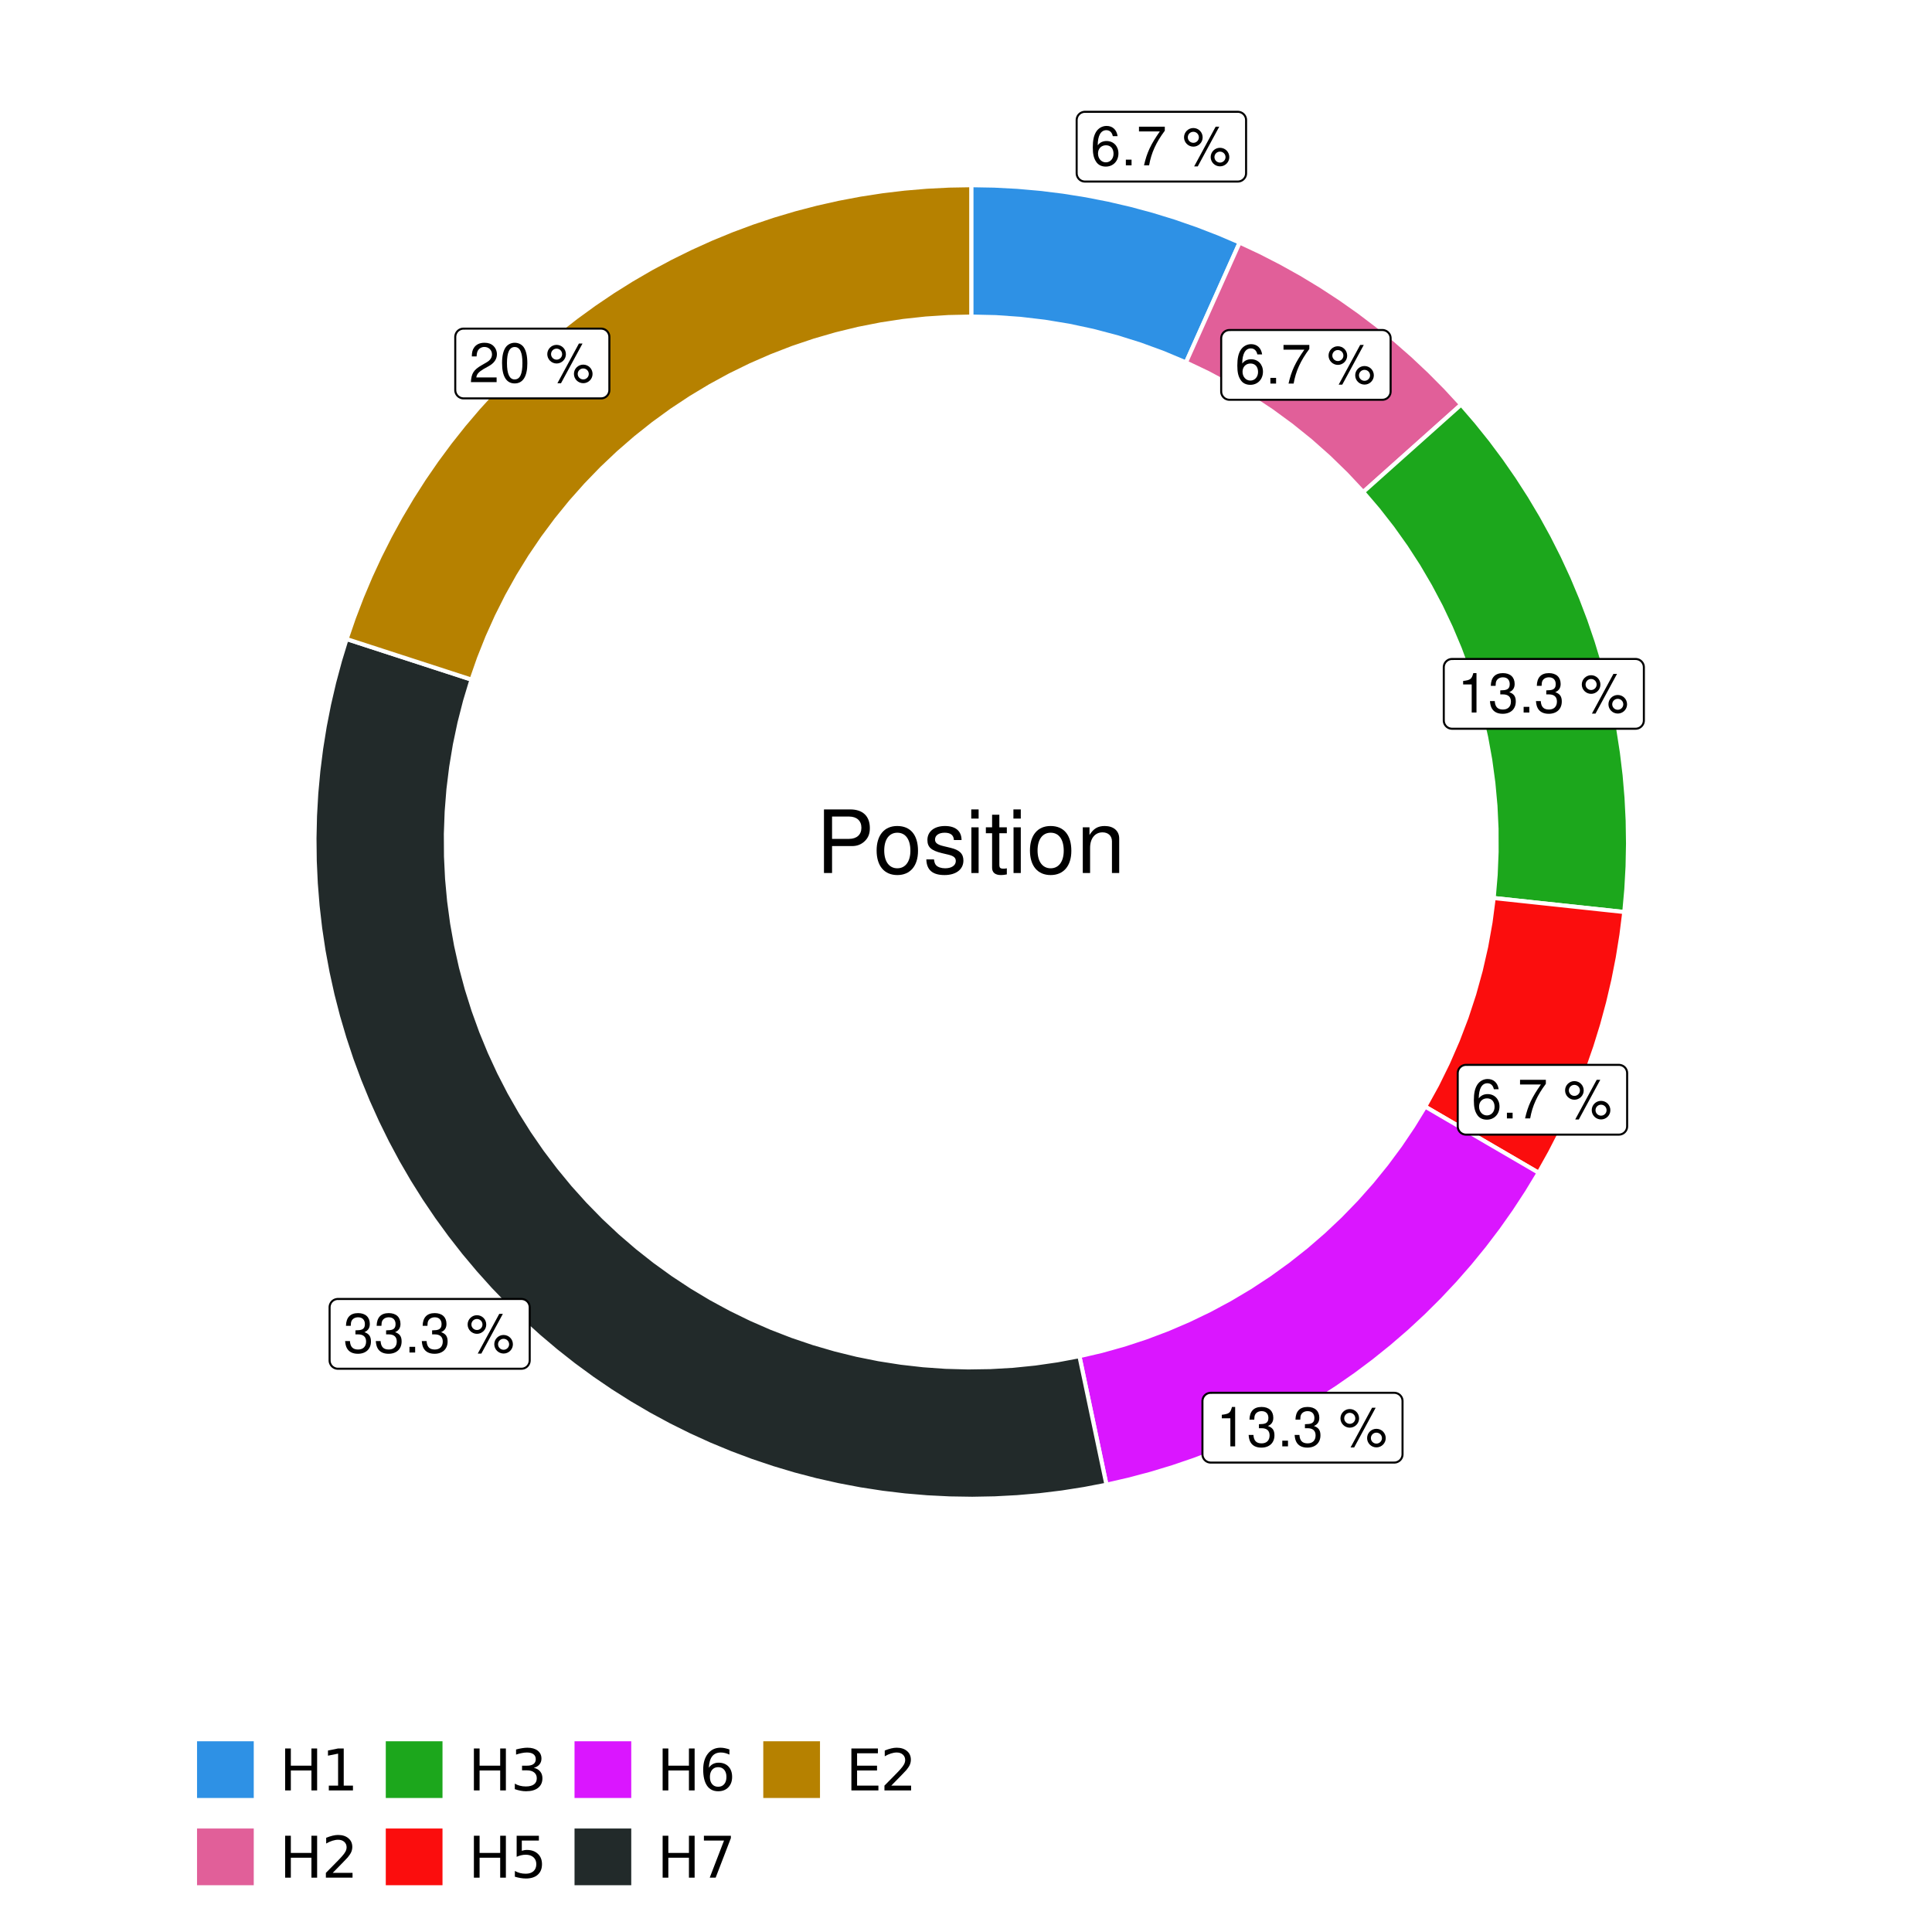 <?xml version="1.0" encoding="UTF-8"?>
<svg xmlns="http://www.w3.org/2000/svg" xmlns:xlink="http://www.w3.org/1999/xlink" width="504pt" height="504pt" viewBox="0 0 504 504" version="1.1">
<defs>
<g>
<symbol overflow="visible" id="glyph0-0">
<path style="stroke:none;" d=""/>
</symbol>
<symbol overflow="visible" id="glyph0-1">
<path style="stroke:none;" d="M 7.078 -7.609 C 6.844 -9.281 5.766 -10.281 4.219 -10.281 C 3.109 -10.281 2.125 -9.734 1.516 -8.812 C 0.875 -7.812 0.609 -6.562 0.609 -4.688 C 0.609 -2.953 0.859 -1.859 1.469 -0.953 C 2 -0.109 2.891 0.328 4 0.328 C 5.922 0.328 7.297 -1.109 7.297 -3.109 C 7.297 -5 6.016 -6.344 4.203 -6.344 C 3.219 -6.344 2.438 -5.969 1.891 -5.219 C 1.906 -7.766 2.703 -9.172 4.141 -9.172 C 5.016 -9.172 5.625 -8.609 5.828 -7.609 Z M 4.047 -5.234 C 5.266 -5.234 6.016 -4.375 6.016 -3.016 C 6.016 -1.719 5.156 -0.781 4.016 -0.781 C 2.844 -0.781 1.969 -1.766 1.969 -3.078 C 1.969 -4.344 2.812 -5.234 4.047 -5.234 Z M 4.047 -5.234 "/>
</symbol>
<symbol overflow="visible" id="glyph0-2">
<path style="stroke:none;" d="M 2.719 -1.484 L 1.234 -1.484 L 1.234 0 L 2.719 0 Z M 2.719 -1.484 "/>
</symbol>
<symbol overflow="visible" id="glyph0-3">
<path style="stroke:none;" d="M 7.391 -10.078 L 0.656 -10.078 L 0.656 -8.844 L 6.094 -8.844 C 3.703 -5.422 2.719 -3.312 1.969 0 L 3.297 0 C 3.859 -3.234 5.125 -6 7.391 -9.031 Z M 7.391 -10.078 "/>
</symbol>
<symbol overflow="visible" id="glyph0-4">
<path style="stroke:none;" d=""/>
</symbol>
<symbol overflow="visible" id="glyph0-5">
<path style="stroke:none;" d="M 2.828 -9.734 C 1.5 -9.734 0.406 -8.641 0.406 -7.312 C 0.406 -5.969 1.5 -4.875 2.844 -4.875 C 4.172 -4.875 5.266 -5.969 5.266 -7.281 C 5.266 -8.656 4.188 -9.734 2.828 -9.734 Z M 2.828 -8.75 C 3.641 -8.75 4.281 -8.109 4.281 -7.297 C 4.281 -6.516 3.625 -5.875 2.844 -5.875 C 2.047 -5.875 1.391 -6.516 1.391 -7.312 C 1.391 -8.109 2.031 -8.75 2.828 -8.75 Z M 8.656 -10.078 L 3.047 0.281 L 3.984 0.281 L 9.594 -10.078 Z M 9.781 -4.578 C 8.453 -4.578 7.359 -3.5 7.359 -2.156 C 7.359 -0.812 8.453 0.266 9.797 0.266 C 11.125 0.266 12.219 -0.812 12.219 -2.141 C 12.219 -3.5 11.141 -4.578 9.781 -4.578 Z M 9.781 -3.578 C 10.594 -3.578 11.234 -2.938 11.234 -2.141 C 11.234 -1.359 10.578 -0.719 9.797 -0.719 C 8.984 -0.719 8.344 -1.359 8.344 -2.156 C 8.344 -2.938 8.984 -3.578 9.781 -3.578 Z M 9.781 -3.578 "/>
</symbol>
<symbol overflow="visible" id="glyph0-6">
<path style="stroke:none;" d="M 3.688 -7.328 L 3.688 0 L 4.938 0 L 4.938 -10.281 L 4.109 -10.281 C 3.672 -8.703 3.391 -8.484 1.453 -8.234 L 1.453 -7.328 Z M 3.688 -7.328 "/>
</symbol>
<symbol overflow="visible" id="glyph0-7">
<path style="stroke:none;" d="M 3.141 -4.734 L 3.828 -4.734 C 5.188 -4.734 5.922 -4.094 5.922 -2.859 C 5.922 -1.562 5.141 -0.781 3.844 -0.781 C 2.453 -0.781 1.797 -1.484 1.703 -2.984 L 0.453 -2.984 C 0.516 -2.156 0.656 -1.625 0.891 -1.172 C 1.422 -0.172 2.406 0.328 3.781 0.328 C 5.859 0.328 7.188 -0.922 7.188 -2.875 C 7.188 -4.188 6.703 -4.891 5.484 -5.312 C 6.422 -5.703 6.891 -6.406 6.891 -7.453 C 6.891 -9.219 5.75 -10.281 3.828 -10.281 C 1.797 -10.281 0.719 -9.141 0.672 -6.969 L 1.922 -6.969 C 1.938 -7.594 1.984 -7.953 2.141 -8.266 C 2.438 -8.844 3.062 -9.188 3.844 -9.188 C 4.953 -9.188 5.609 -8.516 5.609 -7.406 C 5.609 -6.688 5.359 -6.234 4.812 -6 C 4.469 -5.859 4.016 -5.797 3.141 -5.781 Z M 3.141 -4.734 "/>
</symbol>
<symbol overflow="visible" id="glyph0-8">
<path style="stroke:none;" d="M 7.188 -1.234 L 1.891 -1.234 C 2.016 -2.094 2.469 -2.625 3.719 -3.391 L 5.141 -4.188 C 6.547 -4.969 7.266 -6.016 7.266 -7.281 C 7.266 -8.141 6.922 -8.922 6.328 -9.484 C 5.734 -10.031 4.984 -10.281 4.031 -10.281 C 2.766 -10.281 1.812 -9.828 1.25 -8.938 C 0.891 -8.406 0.734 -7.766 0.719 -6.719 L 1.969 -6.719 C 2 -7.422 2.094 -7.828 2.266 -8.172 C 2.594 -8.797 3.234 -9.188 4 -9.188 C 5.141 -9.188 5.984 -8.359 5.984 -7.25 C 5.984 -6.422 5.516 -5.719 4.625 -5.203 L 3.312 -4.438 C 1.203 -3.234 0.594 -2.266 0.484 -0.016 L 7.188 -0.016 Z M 7.188 -1.234 "/>
</symbol>
<symbol overflow="visible" id="glyph0-9">
<path style="stroke:none;" d="M 3.906 -10.281 C 2.969 -10.281 2.125 -9.859 1.594 -9.156 C 0.938 -8.25 0.609 -6.875 0.609 -4.984 C 0.609 -1.5 1.75 0.328 3.906 0.328 C 6.047 0.328 7.203 -1.5 7.203 -4.891 C 7.203 -6.875 6.891 -8.219 6.234 -9.156 C 5.703 -9.875 4.859 -10.281 3.906 -10.281 Z M 3.906 -9.172 C 5.266 -9.172 5.922 -7.797 5.922 -5 C 5.922 -2.078 5.281 -0.719 3.875 -0.719 C 2.562 -0.719 1.891 -2.141 1.891 -4.969 C 1.891 -7.797 2.562 -9.172 3.906 -9.172 Z M 3.906 -9.172 "/>
</symbol>
<symbol overflow="visible" id="glyph1-0">
<path style="stroke:none;" d=""/>
</symbol>
<symbol overflow="visible" id="glyph1-1">
<path style="stroke:none;" d="M 4.188 -7.031 L 9.406 -7.031 C 10.703 -7.031 11.719 -7.422 12.609 -8.219 C 13.609 -9.125 14.047 -10.203 14.047 -11.719 C 14.047 -14.844 12.203 -16.594 8.922 -16.594 L 2.078 -16.594 L 2.078 0 L 4.188 0 Z M 4.188 -8.906 L 4.188 -14.734 L 8.609 -14.734 C 10.625 -14.734 11.844 -13.641 11.844 -11.812 C 11.844 -10 10.625 -8.906 8.609 -8.906 Z M 4.188 -8.906 "/>
</symbol>
<symbol overflow="visible" id="glyph1-2">
<path style="stroke:none;" d="M 6.188 -12.266 C 2.828 -12.266 0.812 -9.875 0.812 -5.875 C 0.812 -1.844 2.828 0.531 6.219 0.531 C 9.578 0.531 11.609 -1.859 11.609 -5.781 C 11.609 -9.922 9.656 -12.266 6.188 -12.266 Z M 6.219 -10.516 C 8.359 -10.516 9.625 -8.766 9.625 -5.812 C 9.625 -2.984 8.312 -1.234 6.219 -1.234 C 4.094 -1.234 2.797 -2.984 2.797 -5.875 C 2.797 -8.766 4.094 -10.516 6.219 -10.516 Z M 6.219 -10.516 "/>
</symbol>
<symbol overflow="visible" id="glyph1-3">
<path style="stroke:none;" d="M 9.969 -8.609 C 9.953 -10.953 8.406 -12.266 5.641 -12.266 C 2.875 -12.266 1.062 -10.844 1.062 -8.625 C 1.062 -6.766 2.031 -5.875 4.844 -5.188 L 6.625 -4.766 C 7.938 -4.438 8.469 -3.969 8.469 -3.125 C 8.469 -1.984 7.359 -1.234 5.688 -1.234 C 4.672 -1.234 3.797 -1.531 3.328 -2.031 C 3.031 -2.375 2.891 -2.703 2.781 -3.547 L 0.781 -3.547 C 0.859 -0.797 2.406 0.531 5.531 0.531 C 8.531 0.531 10.453 -0.953 10.453 -3.25 C 10.453 -5.031 9.453 -6.016 7.078 -6.578 L 5.266 -7.016 C 3.703 -7.375 3.047 -7.875 3.047 -8.719 C 3.047 -9.828 4.031 -10.516 5.578 -10.516 C 7.109 -10.516 7.922 -9.859 7.969 -8.609 Z M 9.969 -8.609 "/>
</symbol>
<symbol overflow="visible" id="glyph1-4">
<path style="stroke:none;" d="M 3.422 -11.922 L 1.531 -11.922 L 1.531 0 L 3.422 0 Z M 3.422 -16.594 L 1.5 -16.594 L 1.5 -14.203 L 3.422 -14.203 Z M 3.422 -16.594 "/>
</symbol>
<symbol overflow="visible" id="glyph1-5">
<path style="stroke:none;" d="M 5.781 -11.922 L 3.828 -11.922 L 3.828 -15.203 L 1.938 -15.203 L 1.938 -11.922 L 0.312 -11.922 L 0.312 -10.375 L 1.938 -10.375 L 1.938 -1.359 C 1.938 -0.141 2.75 0.531 4.234 0.531 C 4.734 0.531 5.141 0.484 5.781 0.359 L 5.781 -1.234 C 5.516 -1.156 5.266 -1.141 4.875 -1.141 C 4.047 -1.141 3.828 -1.359 3.828 -2.203 L 3.828 -10.375 L 5.781 -10.375 Z M 5.781 -11.922 "/>
</symbol>
<symbol overflow="visible" id="glyph1-6">
<path style="stroke:none;" d="M 1.594 -11.922 L 1.594 0 L 3.5 0 L 3.5 -6.578 C 3.5 -9.016 4.781 -10.609 6.734 -10.609 C 8.234 -10.609 9.203 -9.703 9.203 -8.266 L 9.203 0 L 11.094 0 L 11.094 -9.016 C 11.094 -11 9.609 -12.266 7.312 -12.266 C 5.531 -12.266 4.391 -11.594 3.344 -9.922 L 3.344 -11.922 Z M 1.594 -11.922 "/>
</symbol>
<symbol overflow="visible" id="glyph2-0">
<path style="stroke:none;" d="M 0.75 2.656 L 0.75 -10.578 L 8.25 -10.578 L 8.25 2.656 Z M 1.594 1.812 L 7.406 1.812 L 7.406 -9.734 L 1.594 -9.734 Z M 1.594 1.812 "/>
</symbol>
<symbol overflow="visible" id="glyph2-1">
<path style="stroke:none;" d="M 1.469 -10.938 L 2.953 -10.938 L 2.953 -6.453 L 8.328 -6.453 L 8.328 -10.938 L 9.812 -10.938 L 9.812 0 L 8.328 0 L 8.328 -5.203 L 2.953 -5.203 L 2.953 0 L 1.469 0 Z M 1.469 -10.938 "/>
</symbol>
<symbol overflow="visible" id="glyph2-2">
<path style="stroke:none;" d="M 1.859 -1.25 L 4.281 -1.25 L 4.281 -9.594 L 1.641 -9.062 L 1.641 -10.406 L 4.266 -10.938 L 5.75 -10.938 L 5.75 -1.25 L 8.156 -1.25 L 8.156 0 L 1.859 0 Z M 1.859 -1.25 "/>
</symbol>
<symbol overflow="visible" id="glyph2-3">
<path style="stroke:none;" d="M 2.875 -1.25 L 8.047 -1.25 L 8.047 0 L 1.094 0 L 1.094 -1.25 C 1.656 -1.82 2.422 -2.598 3.391 -3.578 C 4.359 -4.555 4.969 -5.191 5.219 -5.484 C 5.695 -6.016 6.031 -6.461 6.219 -6.828 C 6.406 -7.203 6.5 -7.566 6.5 -7.922 C 6.5 -8.504 6.297 -8.977 5.891 -9.344 C 5.484 -9.707 4.953 -9.891 4.297 -9.891 C 3.828 -9.891 3.332 -9.805 2.812 -9.641 C 2.301 -9.484 1.754 -9.238 1.172 -8.906 L 1.172 -10.406 C 1.766 -10.645 2.32 -10.828 2.844 -10.953 C 3.363 -11.078 3.836 -11.141 4.266 -11.141 C 5.398 -11.141 6.301 -10.852 6.969 -10.281 C 7.645 -9.719 7.984 -8.961 7.984 -8.016 C 7.984 -7.566 7.898 -7.141 7.734 -6.734 C 7.566 -6.328 7.258 -5.852 6.812 -5.312 C 6.688 -5.164 6.297 -4.754 5.641 -4.078 C 4.992 -3.398 4.07 -2.457 2.875 -1.25 Z M 2.875 -1.25 "/>
</symbol>
<symbol overflow="visible" id="glyph2-4">
<path style="stroke:none;" d="M 6.094 -5.891 C 6.801 -5.742 7.352 -5.43 7.75 -4.953 C 8.145 -4.473 8.344 -3.879 8.344 -3.172 C 8.344 -2.098 7.969 -1.266 7.219 -0.672 C 6.477 -0.078 5.426 0.219 4.062 0.219 C 3.602 0.219 3.129 0.172 2.641 0.078 C 2.16 -0.016 1.66 -0.148 1.141 -0.328 L 1.141 -1.766 C 1.555 -1.523 2.004 -1.344 2.484 -1.219 C 2.973 -1.094 3.484 -1.031 4.016 -1.031 C 4.941 -1.031 5.648 -1.211 6.141 -1.578 C 6.629 -1.941 6.875 -2.473 6.875 -3.172 C 6.875 -3.816 6.645 -4.32 6.188 -4.688 C 5.738 -5.051 5.113 -5.234 4.312 -5.234 L 3.031 -5.234 L 3.031 -6.453 L 4.359 -6.453 C 5.086 -6.453 5.645 -6.598 6.031 -6.891 C 6.414 -7.18 6.609 -7.598 6.609 -8.141 C 6.609 -8.703 6.41 -9.133 6.016 -9.438 C 5.617 -9.738 5.051 -9.891 4.312 -9.891 C 3.906 -9.891 3.469 -9.844 3 -9.75 C 2.539 -9.664 2.031 -9.531 1.469 -9.344 L 1.469 -10.672 C 2.031 -10.828 2.555 -10.941 3.047 -11.016 C 3.535 -11.098 4 -11.141 4.438 -11.141 C 5.562 -11.141 6.453 -10.883 7.109 -10.375 C 7.766 -9.863 8.094 -9.172 8.094 -8.297 C 8.094 -7.691 7.914 -7.18 7.562 -6.766 C 7.219 -6.348 6.727 -6.055 6.094 -5.891 Z M 6.094 -5.891 "/>
</symbol>
<symbol overflow="visible" id="glyph2-5">
<path style="stroke:none;" d="M 1.625 -10.938 L 7.422 -10.938 L 7.422 -9.688 L 2.969 -9.688 L 2.969 -7.016 C 3.188 -7.086 3.398 -7.141 3.609 -7.172 C 3.828 -7.211 4.047 -7.234 4.266 -7.234 C 5.484 -7.234 6.445 -6.895 7.156 -6.219 C 7.875 -5.551 8.234 -4.648 8.234 -3.516 C 8.234 -2.336 7.863 -1.422 7.125 -0.766 C 6.395 -0.109 5.363 0.219 4.031 0.219 C 3.57 0.219 3.102 0.176 2.625 0.094 C 2.156 0.02 1.664 -0.094 1.156 -0.25 L 1.156 -1.75 C 1.594 -1.508 2.047 -1.328 2.516 -1.203 C 2.984 -1.086 3.477 -1.031 4 -1.031 C 4.852 -1.031 5.523 -1.25 6.016 -1.688 C 6.504 -2.133 6.75 -2.742 6.75 -3.516 C 6.75 -4.273 6.504 -4.875 6.016 -5.312 C 5.523 -5.758 4.852 -5.984 4 -5.984 C 3.602 -5.984 3.207 -5.938 2.812 -5.844 C 2.426 -5.758 2.031 -5.625 1.625 -5.438 Z M 1.625 -10.938 "/>
</symbol>
<symbol overflow="visible" id="glyph2-6">
<path style="stroke:none;" d="M 4.953 -6.062 C 4.285 -6.062 3.758 -5.832 3.375 -5.375 C 2.988 -4.914 2.797 -4.297 2.797 -3.516 C 2.797 -2.723 2.988 -2.098 3.375 -1.641 C 3.758 -1.18 4.285 -0.953 4.953 -0.953 C 5.617 -0.953 6.145 -1.18 6.531 -1.641 C 6.914 -2.098 7.109 -2.723 7.109 -3.516 C 7.109 -4.297 6.914 -4.914 6.531 -5.375 C 6.145 -5.832 5.617 -6.062 4.953 -6.062 Z M 7.891 -10.688 L 7.891 -9.344 C 7.516 -9.52 7.141 -9.656 6.766 -9.75 C 6.391 -9.844 6.016 -9.891 5.641 -9.891 C 4.66 -9.891 3.91 -9.555 3.391 -8.891 C 2.879 -8.234 2.586 -7.238 2.516 -5.906 C 2.805 -6.332 3.164 -6.66 3.594 -6.891 C 4.031 -7.117 4.516 -7.234 5.047 -7.234 C 6.141 -7.234 7.004 -6.898 7.641 -6.234 C 8.273 -5.566 8.594 -4.66 8.594 -3.516 C 8.594 -2.391 8.258 -1.484 7.594 -0.797 C 6.938 -0.117 6.055 0.219 4.953 0.219 C 3.68 0.219 2.711 -0.266 2.047 -1.234 C 1.379 -2.211 1.047 -3.617 1.047 -5.453 C 1.047 -7.18 1.457 -8.562 2.281 -9.594 C 3.102 -10.625 4.203 -11.141 5.578 -11.141 C 5.953 -11.141 6.328 -11.098 6.703 -11.016 C 7.078 -10.941 7.473 -10.832 7.891 -10.688 Z M 7.891 -10.688 "/>
</symbol>
<symbol overflow="visible" id="glyph2-7">
<path style="stroke:none;" d="M 1.234 -10.938 L 8.266 -10.938 L 8.266 -10.312 L 4.297 0 L 2.75 0 L 6.484 -9.688 L 1.234 -9.688 Z M 1.234 -10.938 "/>
</symbol>
<symbol overflow="visible" id="glyph2-8">
<path style="stroke:none;" d="M 1.469 -10.938 L 8.391 -10.938 L 8.391 -9.688 L 2.953 -9.688 L 2.953 -6.453 L 8.156 -6.453 L 8.156 -5.203 L 2.953 -5.203 L 2.953 -1.25 L 8.516 -1.25 L 8.516 0 L 1.469 0 Z M 1.469 -10.938 "/>
</symbol>
</g>
<clipPath id="clip1">
  <path d="M 30.98 0 L 473.023 0 L 473.023 504 L 30.98 504 Z M 30.98 0 "/>
</clipPath>
<clipPath id="clip2">
  <path d="M 39.199 5.48 L 467.543 5.48 L 467.543 433.824 L 39.199 433.824 Z M 39.199 5.48 "/>
</clipPath>
</defs>
<g id="surface4">
<rect x="0" y="0" width="504" height="504" style="fill:rgb(100%,100%,100%);fill-opacity:1;stroke:none;"/>
<g clip-path="url(#clip1)" clip-rule="nonzero">
<path style="fill-rule:nonzero;fill:rgb(100%,100%,100%);fill-opacity:1;stroke-width:1.067;stroke-linecap:round;stroke-linejoin:round;stroke:rgb(100%,100%,100%);stroke-opacity:1;stroke-miterlimit:10;" d="M 30.98 504 L 473.023 504 L 473.023 0 L 30.98 0 Z M 30.98 504 "/>
</g>
<g clip-path="url(#clip2)" clip-rule="nonzero">
<path style=" stroke:none;fill-rule:nonzero;fill:rgb(100%,100%,100%);fill-opacity:1;" d="M 39.199 433.824 L 467.543 433.824 L 467.543 5.48 L 39.199 5.48 Z M 39.199 433.824 "/>
</g>
<path style="fill-rule:nonzero;fill:rgb(18.039%,56.863%,89.804%);fill-opacity:1;stroke-width:1.067;stroke-linecap:butt;stroke-linejoin:miter;stroke:rgb(100%,100%,100%);stroke-opacity:1;stroke-miterlimit:10;" d="M 309.383 94.547 L 317.785 75.785 L 320.586 69.527 L 323.387 63.273 L 317.859 60.914 L 312.25 58.75 L 306.57 56.781 L 300.828 55.016 L 295.023 53.453 L 289.168 52.094 L 283.27 50.941 L 277.332 49.996 L 271.367 49.262 L 265.383 48.734 L 259.379 48.418 L 253.371 48.312 L 253.371 82.582 L 259.777 82.73 L 266.176 83.18 L 272.543 83.93 L 278.867 84.973 L 285.137 86.312 L 291.336 87.945 L 297.453 89.863 L 303.473 92.066 Z M 309.383 94.547 "/>
<path style="fill-rule:nonzero;fill:rgb(88.235%,37.255%,60%);fill-opacity:1;stroke-width:1.067;stroke-linecap:butt;stroke-linejoin:miter;stroke:rgb(100%,100%,100%);stroke-opacity:1;stroke-miterlimit:10;" d="M 355.617 128.359 L 360.727 123.797 L 365.84 119.23 L 370.953 114.668 L 376.066 110.102 L 381.176 105.539 L 377.098 101.125 L 372.863 96.859 L 368.484 92.742 L 363.961 88.785 L 359.305 84.984 L 354.516 81.352 L 349.602 77.891 L 344.57 74.602 L 339.426 71.492 L 334.176 68.566 L 328.828 65.824 L 323.387 63.273 L 320.586 69.527 L 317.785 75.785 L 309.383 94.547 L 315.172 97.305 L 320.824 100.328 L 326.332 103.613 L 331.676 107.152 L 336.852 110.938 L 341.844 114.957 L 346.641 119.211 L 351.234 123.68 Z M 355.617 128.359 "/>
<path style="fill-rule:nonzero;fill:rgb(10.98%,65.49%,10.98%);fill-opacity:1;stroke-width:1.067;stroke-linecap:butt;stroke-linejoin:miter;stroke:rgb(100%,100%,100%);stroke-opacity:1;stroke-miterlimit:10;" d="M 389.66 234.266 L 396.473 234.996 L 403.289 235.727 L 410.102 236.457 L 416.918 237.188 L 423.73 237.918 L 424.262 231.977 L 424.59 226.02 L 424.707 220.055 L 424.617 214.09 L 424.32 208.133 L 423.816 202.188 L 423.105 196.266 L 422.188 190.371 L 421.066 184.512 L 419.742 178.695 L 418.215 172.926 L 416.488 167.219 L 414.562 161.57 L 412.441 155.996 L 410.133 150.496 L 407.629 145.078 L 404.938 139.754 L 402.066 134.527 L 399.012 129.402 L 395.781 124.387 L 392.379 119.488 L 388.809 114.707 L 385.074 110.059 L 381.176 105.539 L 376.066 110.102 L 370.953 114.668 L 365.84 119.23 L 360.727 123.797 L 355.617 128.359 L 359.531 132.945 L 363.242 137.695 L 366.738 142.605 L 370.016 147.664 L 373.066 152.863 L 375.891 158.191 L 378.473 163.637 L 380.812 169.191 L 382.91 174.844 L 384.754 180.582 L 386.344 186.398 L 387.68 192.277 L 388.754 198.211 L 389.562 204.184 L 390.113 210.184 L 390.398 216.207 L 390.414 222.234 L 390.168 228.258 Z M 389.66 234.266 "/>
<path style="fill-rule:nonzero;fill:rgb(98.431%,5.098%,5.098%);fill-opacity:1;stroke-width:1.067;stroke-linecap:butt;stroke-linejoin:miter;stroke:rgb(100%,100%,100%);stroke-opacity:1;stroke-miterlimit:10;" d="M 371.789 288.684 L 377.707 292.137 L 383.629 295.586 L 389.551 299.039 L 395.473 302.488 L 401.391 305.941 L 404.328 300.695 L 407.078 295.352 L 409.637 289.914 L 412.008 284.391 L 414.18 278.785 L 416.156 273.109 L 417.93 267.367 L 419.5 261.566 L 420.871 255.715 L 422.031 249.816 L 422.984 243.883 L 423.73 237.918 L 416.918 237.188 L 410.102 236.457 L 403.289 235.727 L 396.473 234.996 L 389.66 234.266 L 388.828 240.621 L 387.699 246.934 L 386.273 253.184 L 384.562 259.359 L 382.562 265.453 L 380.277 271.441 L 377.719 277.32 L 374.887 283.07 Z M 371.789 288.684 "/>
<path style="fill-rule:nonzero;fill:rgb(85.49%,8.627%,100%);fill-opacity:1;stroke-width:1.067;stroke-linecap:butt;stroke-linejoin:miter;stroke:rgb(100%,100%,100%);stroke-opacity:1;stroke-miterlimit:10;" d="M 281.586 353.785 L 283 360.492 L 288.641 387.32 L 294.457 385.988 L 300.223 384.457 L 305.934 382.727 L 311.578 380.801 L 317.152 378.676 L 322.648 376.359 L 328.062 373.852 L 333.387 371.156 L 338.609 368.281 L 343.734 365.223 L 348.746 361.988 L 353.645 358.582 L 358.418 355.008 L 363.066 351.27 L 367.582 347.371 L 371.961 343.316 L 376.191 339.113 L 380.277 334.766 L 384.207 330.277 L 387.98 325.656 L 391.59 320.906 L 395.031 316.031 L 398.297 311.043 L 401.391 305.941 L 395.473 302.488 L 389.551 299.039 L 383.629 295.586 L 377.707 292.137 L 371.789 288.684 L 368.637 293.824 L 365.266 298.82 L 361.676 303.664 L 357.879 308.344 L 353.879 312.852 L 349.684 317.184 L 345.301 321.32 L 340.742 325.266 L 336.012 329.004 L 331.125 332.535 L 326.086 335.844 L 320.906 338.926 L 315.598 341.781 L 310.168 344.398 L 304.629 346.777 L 298.988 348.906 L 293.262 350.789 L 287.457 352.414 Z M 281.586 353.785 "/>
<path style="fill-rule:nonzero;fill:rgb(13.333%,16.471%,16.471%);fill-opacity:1;stroke-width:1.067;stroke-linecap:butt;stroke-linejoin:miter;stroke:rgb(100%,100%,100%);stroke-opacity:1;stroke-miterlimit:10;" d="M 123.008 177.293 L 116.492 175.176 L 103.453 170.941 L 96.938 168.824 L 90.418 166.707 L 88.699 172.324 L 87.172 178 L 85.84 183.723 L 84.707 189.488 L 83.773 195.293 L 83.039 201.121 L 82.5 206.973 L 82.168 212.84 L 82.035 218.715 L 82.102 224.594 L 82.375 230.461 L 82.844 236.32 L 83.516 242.16 L 84.387 247.969 L 85.461 253.75 L 86.727 259.488 L 88.191 265.176 L 89.852 270.816 L 91.699 276.395 L 93.742 281.902 L 95.969 287.34 L 98.383 292.699 L 100.98 297.973 L 103.754 303.152 L 106.707 308.234 L 109.832 313.211 L 113.125 318.078 L 116.582 322.828 L 120.199 327.461 L 123.977 331.961 L 127.902 336.336 L 131.98 340.566 L 136.195 344.66 L 140.555 348.605 L 145.043 352.398 L 149.656 356.035 L 154.395 359.512 L 159.25 362.824 L 164.215 365.965 L 169.285 368.938 L 174.453 371.734 L 179.715 374.352 L 185.062 376.785 L 190.492 379.035 L 195.996 381.098 L 201.566 382.969 L 207.199 384.652 L 212.883 386.137 L 218.617 387.426 L 224.391 388.52 L 230.199 389.414 L 236.035 390.109 L 241.891 390.605 L 247.758 390.898 L 253.633 390.988 L 259.512 390.879 L 265.379 390.566 L 271.234 390.055 L 277.066 389.344 L 282.871 388.43 L 288.641 387.32 L 283 360.492 L 281.586 353.785 L 275.836 354.867 L 270.043 355.703 L 264.219 356.293 L 258.379 356.629 L 252.527 356.719 L 246.676 356.559 L 240.84 356.148 L 235.023 355.488 L 229.242 354.582 L 223.504 353.43 L 217.82 352.031 L 212.203 350.395 L 206.656 348.516 L 201.199 346.406 L 195.836 344.062 L 190.578 341.492 L 185.434 338.703 L 180.414 335.695 L 175.527 332.473 L 170.781 329.047 L 166.188 325.422 L 161.754 321.605 L 157.484 317.602 L 153.391 313.418 L 149.477 309.066 L 145.758 304.547 L 142.23 299.879 L 138.906 295.059 L 135.793 290.105 L 132.891 285.023 L 130.211 279.82 L 127.754 274.508 L 125.527 269.094 L 123.535 263.594 L 121.777 258.012 L 120.258 252.359 L 118.984 246.648 L 117.953 240.887 L 117.172 235.086 L 116.637 229.258 L 116.352 223.414 L 116.316 217.559 L 116.531 211.711 L 116.992 205.879 L 117.707 200.07 L 118.664 194.297 L 119.871 188.566 L 121.32 182.898 Z M 123.008 177.293 "/>
<path style="fill-rule:nonzero;fill:rgb(71.373%,50.588%,0%);fill-opacity:1;stroke-width:1.067;stroke-linecap:butt;stroke-linejoin:miter;stroke:rgb(100%,100%,100%);stroke-opacity:1;stroke-miterlimit:10;" d="M 253.371 82.582 L 253.371 48.312 L 247.551 48.414 L 241.742 48.711 L 235.941 49.203 L 230.164 49.891 L 224.414 50.777 L 218.695 51.859 L 213.02 53.133 L 207.387 54.598 L 201.809 56.258 L 196.289 58.102 L 190.836 60.133 L 185.457 62.348 L 180.156 64.746 L 174.938 67.32 L 169.809 70.07 L 164.777 72.996 L 159.848 76.086 L 155.027 79.348 L 150.32 82.766 L 145.73 86.344 L 141.266 90.078 L 136.934 93.957 L 132.73 97.984 L 128.668 102.152 L 124.75 106.453 L 120.98 110.887 L 117.363 115.445 L 113.906 120.121 L 110.605 124.914 L 107.473 129.816 L 104.504 134.824 L 101.711 139.93 L 99.09 145.125 L 96.648 150.406 L 94.387 155.766 L 92.309 161.203 L 90.418 166.707 L 96.938 168.824 L 103.453 170.941 L 116.492 175.176 L 123.008 177.293 L 124.965 171.688 L 127.164 166.168 L 129.598 160.754 L 132.266 155.445 L 135.16 150.262 L 138.277 145.207 L 141.613 140.289 L 145.156 135.523 L 148.898 130.914 L 152.844 126.473 L 156.973 122.203 L 161.285 118.121 L 165.77 114.227 L 170.418 110.531 L 175.223 107.039 L 180.176 103.762 L 185.266 100.699 L 190.48 97.859 L 195.816 95.25 L 201.258 92.875 L 206.801 90.734 L 212.426 88.84 L 218.133 87.188 L 223.902 85.785 L 229.73 84.637 L 235.602 83.738 L 241.504 83.098 L 247.434 82.711 Z M 253.371 82.582 "/>
<path style="fill-rule:nonzero;fill:rgb(100%,100%,100%);fill-opacity:1;stroke-width:0.533;stroke-linecap:round;stroke-linejoin:round;stroke:rgb(0%,0%,0%);stroke-opacity:1;stroke-miterlimit:10;" d="M 283.027 47.363 L 322.906 47.363 L 322.82 47.363 L 323.168 47.348 L 323.508 47.277 L 323.832 47.156 L 324.133 46.98 L 324.402 46.762 L 324.633 46.5 L 324.82 46.207 L 324.957 45.887 L 325.039 45.551 L 325.066 45.203 L 325.066 31.324 L 325.039 30.977 L 324.957 30.641 L 324.82 30.32 L 324.633 30.027 L 324.402 29.766 L 324.133 29.547 L 323.832 29.371 L 323.508 29.25 L 323.168 29.18 L 322.906 29.164 L 283.027 29.164 L 283.289 29.18 L 282.941 29.164 L 282.594 29.207 L 282.262 29.305 L 281.945 29.453 L 281.66 29.652 L 281.41 29.891 L 281.203 30.168 L 281.039 30.477 L 280.93 30.809 L 280.875 31.148 L 280.867 31.324 L 280.867 45.203 L 280.875 45.031 L 280.875 45.379 L 280.93 45.719 L 281.039 46.051 L 281.203 46.359 L 281.41 46.637 L 281.66 46.875 L 281.945 47.074 L 282.262 47.223 L 282.594 47.32 L 282.941 47.363 Z M 283.027 47.363 "/>
<g style="fill:rgb(0%,0%,0%);fill-opacity:1;">
  <use xlink:href="#glyph0-1" x="284.469" y="43.132"/>
  <use xlink:href="#glyph0-2" x="292.469" y="43.132"/>
  <use xlink:href="#glyph0-3" x="296.469" y="43.132"/>
  <use xlink:href="#glyph0-4" x="304.469" y="43.132"/>
  <use xlink:href="#glyph0-5" x="308.469" y="43.132"/>
</g>
<path style="fill-rule:nonzero;fill:rgb(100%,100%,100%);fill-opacity:1;stroke-width:0.533;stroke-linecap:round;stroke-linejoin:round;stroke:rgb(0%,0%,0%);stroke-opacity:1;stroke-miterlimit:10;" d="M 320.73 104.289 L 360.609 104.289 L 360.523 104.289 L 360.871 104.273 L 361.211 104.207 L 361.535 104.082 L 361.836 103.91 L 362.105 103.688 L 362.336 103.43 L 362.523 103.133 L 362.66 102.816 L 362.742 102.477 L 362.77 102.129 L 362.77 88.25 L 362.742 87.902 L 362.66 87.566 L 362.523 87.246 L 362.336 86.953 L 362.105 86.691 L 361.836 86.473 L 361.535 86.301 L 361.211 86.176 L 360.871 86.105 L 360.609 86.09 L 320.73 86.09 L 320.992 86.105 L 320.645 86.094 L 320.297 86.133 L 319.965 86.23 L 319.648 86.379 L 319.363 86.578 L 319.113 86.816 L 318.906 87.098 L 318.742 87.402 L 318.633 87.734 L 318.578 88.078 L 318.57 88.25 L 318.57 102.129 L 318.578 101.957 L 318.578 102.305 L 318.633 102.648 L 318.742 102.977 L 318.906 103.285 L 319.113 103.562 L 319.363 103.805 L 319.648 104 L 319.965 104.148 L 320.297 104.246 L 320.645 104.289 Z M 320.73 104.289 "/>
<g style="fill:rgb(0%,0%,0%);fill-opacity:1;">
  <use xlink:href="#glyph0-1" x="322.172" y="100.062"/>
  <use xlink:href="#glyph0-2" x="330.172" y="100.062"/>
  <use xlink:href="#glyph0-3" x="334.172" y="100.062"/>
  <use xlink:href="#glyph0-4" x="342.172" y="100.062"/>
  <use xlink:href="#glyph0-5" x="346.172" y="100.062"/>
</g>
<path style="fill-rule:nonzero;fill:rgb(100%,100%,100%);fill-opacity:1;stroke-width:0.533;stroke-linecap:round;stroke-linejoin:round;stroke:rgb(0%,0%,0%);stroke-opacity:1;stroke-miterlimit:10;" d="M 378.797 190.105 L 426.676 190.105 L 426.59 190.105 L 426.938 190.09 L 427.277 190.02 L 427.602 189.898 L 427.902 189.723 L 428.172 189.504 L 428.402 189.246 L 428.59 188.949 L 428.727 188.629 L 428.809 188.293 L 428.836 187.945 L 428.836 174.066 L 428.809 173.719 L 428.727 173.383 L 428.59 173.062 L 428.402 172.77 L 428.172 172.508 L 427.902 172.289 L 427.602 172.113 L 427.277 171.992 L 426.938 171.922 L 426.676 171.906 L 378.797 171.906 L 379.055 171.922 L 378.707 171.91 L 378.363 171.949 L 378.031 172.047 L 377.715 172.195 L 377.43 172.395 L 377.18 172.633 L 376.969 172.914 L 376.809 173.219 L 376.699 173.551 L 376.645 173.895 L 376.637 174.066 L 376.637 187.945 L 376.645 187.773 L 376.645 188.121 L 376.699 188.465 L 376.809 188.793 L 376.969 189.102 L 377.18 189.379 L 377.43 189.621 L 377.715 189.816 L 378.031 189.965 L 378.363 190.062 L 378.707 190.105 Z M 378.797 190.105 "/>
<g style="fill:rgb(0%,0%,0%);fill-opacity:1;">
  <use xlink:href="#glyph0-6" x="380.234" y="185.878"/>
  <use xlink:href="#glyph0-7" x="388.234" y="185.878"/>
  <use xlink:href="#glyph0-2" x="396.234" y="185.878"/>
  <use xlink:href="#glyph0-7" x="400.234" y="185.878"/>
  <use xlink:href="#glyph0-4" x="408.234" y="185.878"/>
  <use xlink:href="#glyph0-5" x="412.234" y="185.878"/>
</g>
<path style="fill-rule:nonzero;fill:rgb(100%,100%,100%);fill-opacity:1;stroke-width:0.533;stroke-linecap:round;stroke-linejoin:round;stroke:rgb(0%,0%,0%);stroke-opacity:1;stroke-miterlimit:10;" d="M 382.434 295.988 L 422.312 295.988 L 422.227 295.988 L 422.574 295.973 L 422.914 295.902 L 423.242 295.781 L 423.543 295.605 L 423.812 295.387 L 424.043 295.125 L 424.227 294.832 L 424.363 294.512 L 424.445 294.176 L 424.473 293.828 L 424.473 279.949 L 424.445 279.602 L 424.363 279.266 L 424.227 278.945 L 424.043 278.652 L 423.812 278.391 L 423.543 278.172 L 423.242 277.996 L 422.914 277.875 L 422.574 277.805 L 422.312 277.789 L 382.434 277.789 L 382.695 277.805 L 382.348 277.789 L 382.004 277.832 L 381.668 277.93 L 381.355 278.078 L 381.066 278.277 L 380.816 278.516 L 380.609 278.793 L 380.445 279.102 L 380.336 279.434 L 380.281 279.777 L 380.273 279.949 L 380.273 293.828 L 380.281 293.656 L 380.281 294.004 L 380.336 294.348 L 380.445 294.676 L 380.609 294.984 L 380.816 295.262 L 381.066 295.504 L 381.355 295.699 L 381.668 295.848 L 382.004 295.945 L 382.348 295.988 Z M 382.434 295.988 "/>
<g style="fill:rgb(0%,0%,0%);fill-opacity:1;">
  <use xlink:href="#glyph0-1" x="383.875" y="291.761"/>
  <use xlink:href="#glyph0-2" x="391.875" y="291.761"/>
  <use xlink:href="#glyph0-3" x="395.875" y="291.761"/>
  <use xlink:href="#glyph0-4" x="403.875" y="291.761"/>
  <use xlink:href="#glyph0-5" x="407.875" y="291.761"/>
</g>
<path style="fill-rule:nonzero;fill:rgb(100%,100%,100%);fill-opacity:1;stroke-width:0.533;stroke-linecap:round;stroke-linejoin:round;stroke:rgb(0%,0%,0%);stroke-opacity:1;stroke-miterlimit:10;" d="M 315.84 381.543 L 363.719 381.543 L 363.633 381.539 L 363.98 381.527 L 364.32 381.457 L 364.645 381.332 L 364.945 381.16 L 365.215 380.938 L 365.445 380.68 L 365.633 380.387 L 365.77 380.066 L 365.852 379.727 L 365.879 379.383 L 365.879 365.5 L 365.852 365.156 L 365.77 364.816 L 365.633 364.496 L 365.445 364.203 L 365.215 363.945 L 364.945 363.723 L 364.645 363.551 L 364.32 363.426 L 363.98 363.355 L 363.719 363.34 L 315.84 363.34 L 316.102 363.355 L 315.754 363.344 L 315.406 363.387 L 315.074 363.48 L 314.758 363.633 L 314.473 363.828 L 314.223 364.07 L 314.012 364.348 L 313.852 364.656 L 313.742 364.984 L 313.688 365.328 L 313.68 365.5 L 313.68 379.383 L 313.688 379.207 L 313.688 379.555 L 313.742 379.898 L 313.852 380.227 L 314.012 380.535 L 314.223 380.812 L 314.473 381.055 L 314.758 381.254 L 315.074 381.402 L 315.406 381.496 L 315.754 381.539 Z M 315.84 381.543 "/>
<g style="fill:rgb(0%,0%,0%);fill-opacity:1;">
  <use xlink:href="#glyph0-6" x="317.277" y="377.312"/>
  <use xlink:href="#glyph0-7" x="325.277" y="377.312"/>
  <use xlink:href="#glyph0-2" x="333.277" y="377.312"/>
  <use xlink:href="#glyph0-7" x="337.277" y="377.312"/>
  <use xlink:href="#glyph0-4" x="345.277" y="377.312"/>
  <use xlink:href="#glyph0-5" x="349.277" y="377.312"/>
</g>
<path style="fill-rule:nonzero;fill:rgb(100%,100%,100%);fill-opacity:1;stroke-width:0.533;stroke-linecap:round;stroke-linejoin:round;stroke:rgb(0%,0%,0%);stroke-opacity:1;stroke-miterlimit:10;" d="M 88.141 357.062 L 136.023 357.062 L 135.934 357.062 L 136.281 357.047 L 136.621 356.977 L 136.949 356.855 L 137.25 356.68 L 137.52 356.461 L 137.75 356.199 L 137.934 355.906 L 138.07 355.586 L 138.152 355.25 L 138.184 354.902 L 138.184 341.023 L 138.152 340.676 L 138.07 340.34 L 137.934 340.02 L 137.75 339.727 L 137.52 339.465 L 137.25 339.246 L 136.949 339.07 L 136.621 338.949 L 136.281 338.879 L 136.023 338.863 L 88.141 338.863 L 88.402 338.879 L 88.055 338.863 L 87.711 338.906 L 87.375 339.004 L 87.062 339.152 L 86.777 339.348 L 86.523 339.59 L 86.316 339.867 L 86.156 340.176 L 86.043 340.504 L 85.988 340.848 L 85.98 341.023 L 85.98 354.902 L 85.988 354.73 L 85.988 355.078 L 86.043 355.418 L 86.156 355.75 L 86.316 356.059 L 86.523 356.336 L 86.777 356.574 L 87.062 356.773 L 87.375 356.922 L 87.711 357.02 L 88.055 357.062 Z M 88.141 357.062 "/>
<g style="fill:rgb(0%,0%,0%);fill-opacity:1;">
  <use xlink:href="#glyph0-7" x="89.582" y="352.831"/>
  <use xlink:href="#glyph0-7" x="97.582" y="352.831"/>
  <use xlink:href="#glyph0-2" x="105.582" y="352.831"/>
  <use xlink:href="#glyph0-7" x="109.582" y="352.831"/>
  <use xlink:href="#glyph0-4" x="117.582" y="352.831"/>
  <use xlink:href="#glyph0-5" x="121.582" y="352.831"/>
</g>
<path style="fill-rule:nonzero;fill:rgb(100%,100%,100%);fill-opacity:1;stroke-width:0.533;stroke-linecap:round;stroke-linejoin:round;stroke:rgb(0%,0%,0%);stroke-opacity:1;stroke-miterlimit:10;" d="M 120.922 103.926 L 156.805 103.926 L 156.715 103.926 L 157.062 103.91 L 157.406 103.84 L 157.73 103.719 L 158.031 103.543 L 158.301 103.324 L 158.531 103.062 L 158.715 102.77 L 158.852 102.449 L 158.938 102.113 L 158.965 101.766 L 158.965 87.887 L 158.938 87.539 L 158.852 87.203 L 158.715 86.883 L 158.531 86.59 L 158.301 86.328 L 158.031 86.109 L 157.73 85.934 L 157.406 85.812 L 157.062 85.742 L 156.805 85.727 L 120.922 85.727 L 121.184 85.742 L 120.836 85.727 L 120.492 85.77 L 120.156 85.867 L 119.844 86.016 L 119.559 86.215 L 119.309 86.453 L 119.098 86.73 L 118.938 87.039 L 118.828 87.371 L 118.77 87.711 L 118.762 87.887 L 118.762 101.766 L 118.77 101.594 L 118.77 101.941 L 118.828 102.285 L 118.938 102.613 L 119.098 102.922 L 119.309 103.199 L 119.559 103.441 L 119.844 103.637 L 120.156 103.785 L 120.492 103.883 L 120.836 103.926 Z M 120.922 103.926 "/>
<g style="fill:rgb(0%,0%,0%);fill-opacity:1;">
  <use xlink:href="#glyph0-8" x="122.363" y="99.698"/>
  <use xlink:href="#glyph0-9" x="130.363" y="99.698"/>
  <use xlink:href="#glyph0-4" x="138.363" y="99.698"/>
  <use xlink:href="#glyph0-5" x="142.363" y="99.698"/>
</g>
<g style="fill:rgb(0%,0%,0%);fill-opacity:1;">
  <use xlink:href="#glyph1-1" x="212.871" y="227.746"/>
  <use xlink:href="#glyph1-2" x="227.871" y="227.746"/>
  <use xlink:href="#glyph1-3" x="240.871" y="227.746"/>
  <use xlink:href="#glyph1-4" x="251.871" y="227.746"/>
  <use xlink:href="#glyph1-5" x="256.871" y="227.746"/>
  <use xlink:href="#glyph1-4" x="262.871" y="227.746"/>
  <use xlink:href="#glyph1-2" x="267.871" y="227.746"/>
  <use xlink:href="#glyph1-6" x="280.871" y="227.746"/>
</g>
<path style=" stroke:none;fill-rule:nonzero;fill:rgb(100%,100%,100%);fill-opacity:1;" d="M 39.199 498.52 L 245.113 498.52 L 245.113 447.52 L 39.199 447.52 Z M 39.199 498.52 "/>
<path style=" stroke:none;fill-rule:nonzero;fill:rgb(100%,100%,100%);fill-opacity:1;" d="M 50.156 470.281 L 67.438 470.281 L 67.438 453 L 50.156 453 Z M 50.156 470.281 "/>
<path style="fill-rule:nonzero;fill:rgb(18.039%,56.863%,89.804%);fill-opacity:1;stroke-width:1.067;stroke-linecap:butt;stroke-linejoin:miter;stroke:rgb(100%,100%,100%);stroke-opacity:1;stroke-miterlimit:10;" d="M 50.867 469.574 L 66.73 469.574 L 66.73 453.711 L 50.867 453.711 Z M 50.867 469.574 "/>
<path style=" stroke:none;fill-rule:nonzero;fill:rgb(100%,100%,100%);fill-opacity:1;" d="M 50.156 493.043 L 67.438 493.043 L 67.438 475.762 L 50.156 475.762 Z M 50.156 493.043 "/>
<path style="fill-rule:nonzero;fill:rgb(88.235%,37.255%,60%);fill-opacity:1;stroke-width:1.067;stroke-linecap:butt;stroke-linejoin:miter;stroke:rgb(100%,100%,100%);stroke-opacity:1;stroke-miterlimit:10;" d="M 50.867 492.332 L 66.73 492.332 L 66.73 476.469 L 50.867 476.469 Z M 50.867 492.332 "/>
<path style=" stroke:none;fill-rule:nonzero;fill:rgb(100%,100%,100%);fill-opacity:1;" d="M 99.395 470.281 L 116.676 470.281 L 116.676 453 L 99.395 453 Z M 99.395 470.281 "/>
<path style="fill-rule:nonzero;fill:rgb(10.98%,65.49%,10.98%);fill-opacity:1;stroke-width:1.067;stroke-linecap:butt;stroke-linejoin:miter;stroke:rgb(100%,100%,100%);stroke-opacity:1;stroke-miterlimit:10;" d="M 100.105 469.574 L 115.969 469.574 L 115.969 453.711 L 100.105 453.711 Z M 100.105 469.574 "/>
<path style=" stroke:none;fill-rule:nonzero;fill:rgb(100%,100%,100%);fill-opacity:1;" d="M 99.395 493.043 L 116.676 493.043 L 116.676 475.762 L 99.395 475.762 Z M 99.395 493.043 "/>
<path style="fill-rule:nonzero;fill:rgb(98.431%,5.098%,5.098%);fill-opacity:1;stroke-width:1.067;stroke-linecap:butt;stroke-linejoin:miter;stroke:rgb(100%,100%,100%);stroke-opacity:1;stroke-miterlimit:10;" d="M 100.105 492.332 L 115.969 492.332 L 115.969 476.469 L 100.105 476.469 Z M 100.105 492.332 "/>
<path style=" stroke:none;fill-rule:nonzero;fill:rgb(100%,100%,100%);fill-opacity:1;" d="M 148.633 470.281 L 165.914 470.281 L 165.914 453 L 148.633 453 Z M 148.633 470.281 "/>
<path style="fill-rule:nonzero;fill:rgb(85.49%,8.627%,100%);fill-opacity:1;stroke-width:1.067;stroke-linecap:butt;stroke-linejoin:miter;stroke:rgb(100%,100%,100%);stroke-opacity:1;stroke-miterlimit:10;" d="M 149.344 469.574 L 165.207 469.574 L 165.207 453.711 L 149.344 453.711 Z M 149.344 469.574 "/>
<path style=" stroke:none;fill-rule:nonzero;fill:rgb(100%,100%,100%);fill-opacity:1;" d="M 148.633 493.043 L 165.914 493.043 L 165.914 475.762 L 148.633 475.762 Z M 148.633 493.043 "/>
<path style="fill-rule:nonzero;fill:rgb(13.333%,16.471%,16.471%);fill-opacity:1;stroke-width:1.067;stroke-linecap:butt;stroke-linejoin:miter;stroke:rgb(100%,100%,100%);stroke-opacity:1;stroke-miterlimit:10;" d="M 149.344 492.332 L 165.207 492.332 L 165.207 476.469 L 149.344 476.469 Z M 149.344 492.332 "/>
<path style=" stroke:none;fill-rule:nonzero;fill:rgb(100%,100%,100%);fill-opacity:1;" d="M 197.875 470.281 L 215.156 470.281 L 215.156 453 L 197.875 453 Z M 197.875 470.281 "/>
<path style="fill-rule:nonzero;fill:rgb(71.373%,50.588%,0%);fill-opacity:1;stroke-width:1.067;stroke-linecap:butt;stroke-linejoin:miter;stroke:rgb(100%,100%,100%);stroke-opacity:1;stroke-miterlimit:10;" d="M 198.582 469.574 L 214.445 469.574 L 214.445 453.711 L 198.582 453.711 Z M 198.582 469.574 "/>
<g style="fill:rgb(0%,0%,0%);fill-opacity:1;">
  <use xlink:href="#glyph2-1" x="72.918" y="467.064"/>
  <use xlink:href="#glyph2-2" x="83.918" y="467.064"/>
</g>
<g style="fill:rgb(0%,0%,0%);fill-opacity:1;">
  <use xlink:href="#glyph2-1" x="72.918" y="489.826"/>
  <use xlink:href="#glyph2-3" x="83.918" y="489.826"/>
</g>
<g style="fill:rgb(0%,0%,0%);fill-opacity:1;">
  <use xlink:href="#glyph2-1" x="122.156" y="467.064"/>
  <use xlink:href="#glyph2-4" x="133.156" y="467.064"/>
</g>
<g style="fill:rgb(0%,0%,0%);fill-opacity:1;">
  <use xlink:href="#glyph2-1" x="122.156" y="489.826"/>
  <use xlink:href="#glyph2-5" x="133.156" y="489.826"/>
</g>
<g style="fill:rgb(0%,0%,0%);fill-opacity:1;">
  <use xlink:href="#glyph2-1" x="171.395" y="467.064"/>
  <use xlink:href="#glyph2-6" x="182.395" y="467.064"/>
</g>
<g style="fill:rgb(0%,0%,0%);fill-opacity:1;">
  <use xlink:href="#glyph2-1" x="171.395" y="489.826"/>
  <use xlink:href="#glyph2-7" x="182.395" y="489.826"/>
</g>
<g style="fill:rgb(0%,0%,0%);fill-opacity:1;">
  <use xlink:href="#glyph2-8" x="220.633" y="467.064"/>
  <use xlink:href="#glyph2-3" x="229.633" y="467.064"/>
</g>
</g>
</svg>
